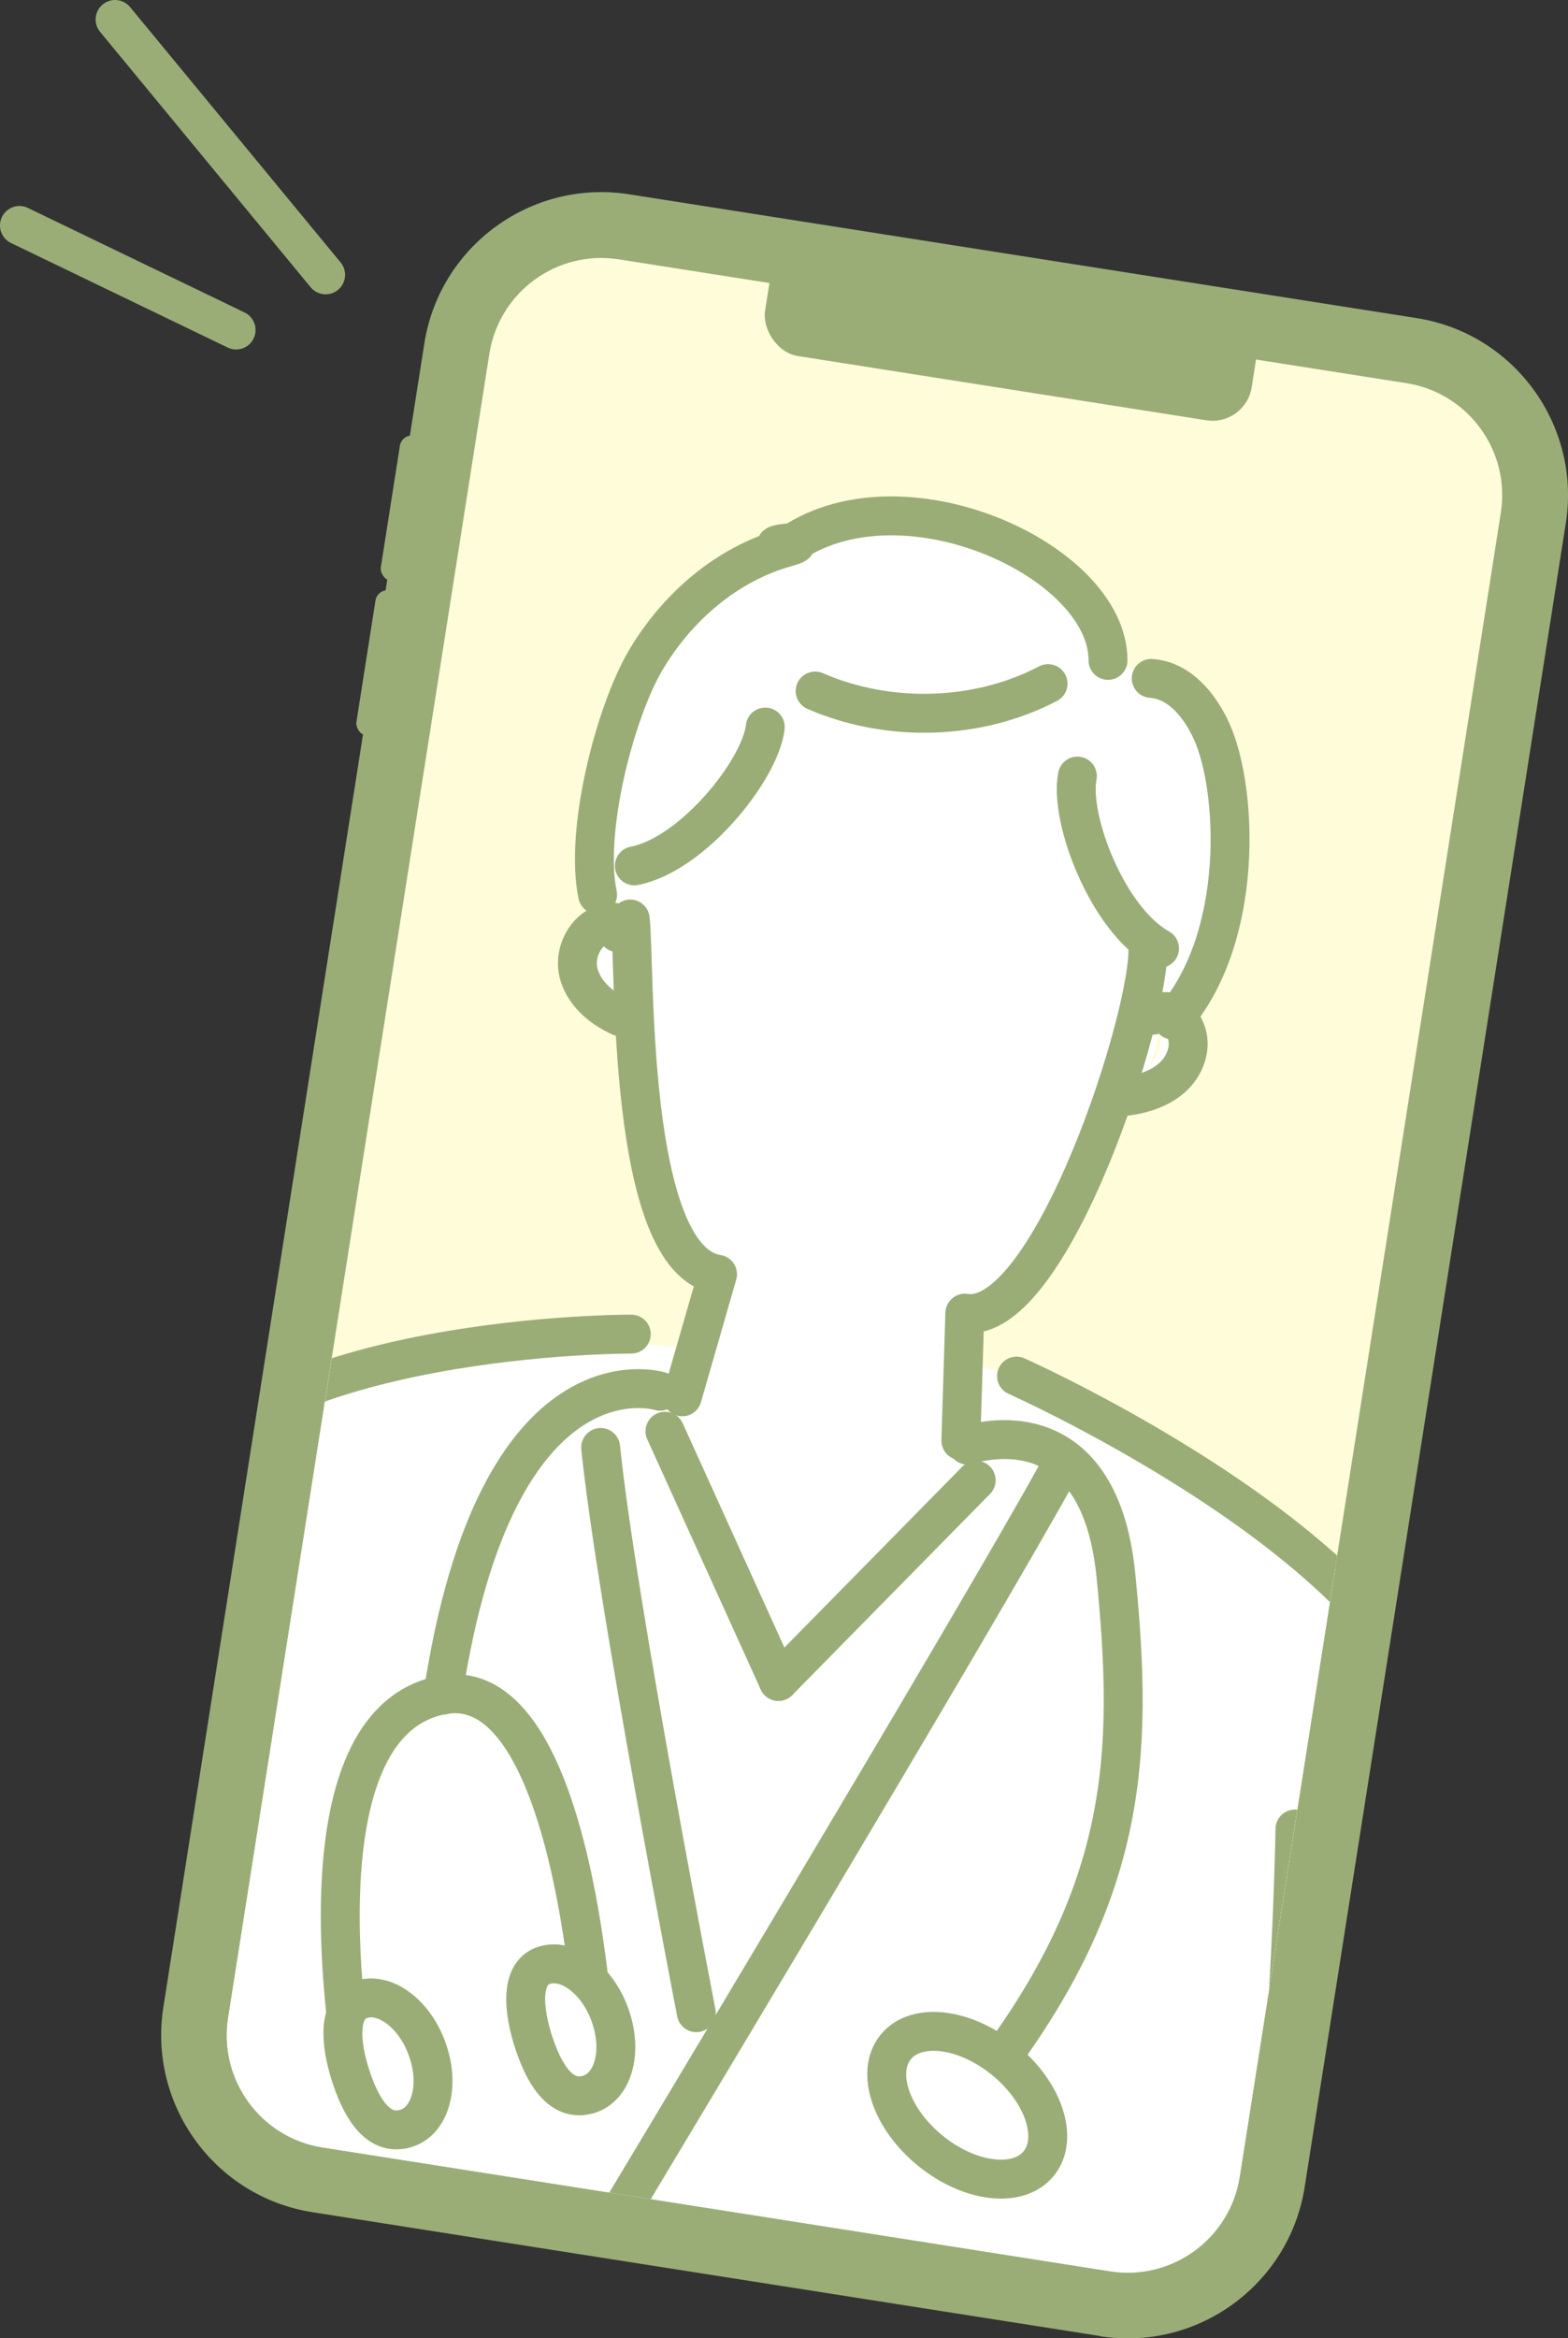 <?xml version="1.0" encoding="UTF-8"?>
<svg id="_レイヤー_2" data-name="レイヤー 2" xmlns="http://www.w3.org/2000/svg" xmlns:xlink="http://www.w3.org/1999/xlink" viewBox="0 0 87.06 129.73">
  <rect x="0" y="0" width="87.06" height="129.73" fill="#333333" stroke="none"/>
  <defs>
    <style>
      .cls-1 {
        clip-path: url(#clippath);
      }

      .cls-2, .cls-3, .cls-4, .cls-5 {
        stroke-width: 0px;
      }

      .cls-2, .cls-6 {
        fill: none;
      }

      .cls-7, .cls-5 {
        fill: #fff;
      }

      .cls-7, .cls-6 {
        stroke: #9aad77;
        stroke-linecap: round;
        stroke-linejoin: round;
        stroke-width: 2.16px;
      }

      .cls-8 {
        clip-path: url(#clippath-1);
      }

      .cls-3 {
        fill: #fffcd9;
      }

      .cls-4 {
        fill: #9aad77;
      }
    </style>
    <clipPath id="clippath">
      <path class="cls-2" d="M78.09,21.25l-8.36-1.31s0,.01,0,.02l-.24,1.53c-.19,1.2-1.31,2.02-2.51,1.83l-22.67-3.56c-1.2-.19-2.02-1.31-1.83-2.51l.24-1.52s0-.01,0-.02l-8.36-1.31c-3.43-.54-6.65,1.81-7.19,5.24l-14.5,92.32c-.54,3.43,1.81,6.65,5.24,7.19l43.73,6.87c3.43.54,6.65-1.81,7.19-5.24l14.5-92.32c.54-3.43-1.81-6.65-5.24-7.19Z"/>
    </clipPath>
    <clipPath id="clippath-1">
      <rect class="cls-2" x="-3.59" y="16.98" width="102.93" height="108.01" transform="translate(11.59 -6.57) rotate(8.93)"/>
    </clipPath>
  </defs>
  <g id="_レイヤー_1-2" data-name="レイヤー 1">
    <g id="qa1a">
      <g>
        <g>
          <rect class="cls-5" x="17.75" y="15.35" width="60.5" height="109.69" rx="8.12" ry="8.12" transform="translate(11.47 -6.6) rotate(8.93)"/>
          <rect class="cls-3" x="17.75" y="15.35" width="60.5" height="109.69" rx="8.12" ry="8.12" transform="translate(11.47 -6.6) rotate(8.93)"/>
          <path class="cls-4" d="M61.08,129.61l-43.73-6.87c-5.42-.85-9.13-5.95-8.28-11.37L23.56,19.06c.85-5.42,5.95-9.13,11.37-8.28l43.73,6.87c5.42.85,9.13,5.95,8.28,11.37l-14.5,92.32c-.85,5.42-5.95,9.13-11.37,8.28ZM34.36,14.39c-3.43-.54-6.65,1.81-7.19,5.24l-14.5,92.32c-.54,3.43,1.81,6.65,5.24,7.19l43.73,6.87c3.43.54,6.65-1.81,7.19-5.24l14.5-92.32c.54-3.43-1.81-6.65-5.24-7.19l-43.73-6.87Z"/>
          <rect class="cls-4" x="42.43" y="15.63" width="27.35" height="5.94" rx="2.2" ry="2.2" transform="translate(3.57 -8.48) rotate(8.93)"/>
          <rect class="cls-4" x="20.31" y="32.8" width="2.55" height="8.16" rx=".67" ry=".67" transform="translate(5.98 -2.9) rotate(8.93)"/>
          <rect class="cls-4" x="21.66" y="24.22" width="2.55" height="8.16" rx=".67" ry=".67" transform="translate(4.67 -3.22) rotate(8.93)"/>
        </g>
        <g class="cls-1">
          <g class="cls-8">
            <g>
              <path class="cls-5" d="M78.84,97.05c-.69-10.19-11.18-15.72-19.9-19.58-1.61-.71-3.25-1.43-4.99-1.73-.75-3.88,2.24-5.17,4.59-7.88,1.11-1.28,2.21-5.06,2.98-6.53,0,0,.04,0,.11-.02,1.27-.15,2.29-.55,3.02-1.2,1.8-1.58.81-2.41.29-3.77.5-.89,1.35-2,1.57-2.99,2.07-2.78,2-8.31,1.68-9.31-.87-2.76-2.28-5.74-5.09-6.83-.8-.31-1.72-.47-2.32-1.07-.38-.38-.57-.89-.81-1.37-1.12-2.31-3.02-3.8-5.46-4.7-2.5-.91-5.6-1.32-9.34-.67-.05,0-.1.02-.15.02-.51.09-1.03.2-1.57.33-5.57,1.38-8.47,6.96-9.57,10.7-.3,1.03-.87,1.97-1.11,3.03-.14.6-.35,1.38-.28,1.99.07.55.38,1.02.43,1.61.05.63.09,1.25.14,1.88.04.54.08,1.08.12,1.62.01.2.03.42-.08.59-.19.33-.63.13-.88.46-.56.74-.75,1.69-.53,2.54.36,1.35,1.57,2.48,3.25,3.04.04.01.08.02.11.03.11.02.2-.02.3-.05.34,1.75,1.3,5.33,1.6,7.08.28,1.65.37,2.99,1.24,4.49,2.01,3.47,2.51,2.42.83,6.15-9.26-1.04-25.88-2.31-30.3,7.81C5.3,90.59.47,116.53.27,117.63c-.06.34.18.67.56.74.04,0,.08,0,.12,0-.34,1.62-.52,2.52-.52,2.52l35.82,5.63c-.03.2.03.41.2.56.1.09.23.14.35.16.21.03.43-.03.59-.19l.3-.31,37.78,5.93s.11-1.08.28-2.86c.05.02.1.05.17.06.36.05.7-.18.75-.53.03-.21,2.9-21.41,2.16-32.29ZM64.33,57.26c.25.6,0,1.41-.6,1.93.87-1.53.44-2.18.12-2.43.21.13.4.29.48.5ZM72.07,85.78c.78.44,1.85,1.28,2.85,2.77-.89-.99-1.88-1.93-2.85-2.77Z"/>
              <path class="cls-6" d="M59.82,43.06c-.47,2.34,1.67,7.96,4.56,9.56"/>
              <path class="cls-6" d="M42.49,40.34c-.27,2.37-4.03,7.07-7.27,7.7"/>
              <path class="cls-6" d="M33.18,49.64c-.74-3.52.96-10.11,2.67-13.01,1.71-2.89,4.45-5.32,7.81-6.26,1.88-.52-1.96-.1,0,0,6.23-4.59,17.87.69,17.86,6.27"/>
              <path class="cls-6" d="M63.92,37.64c1.59.11,2.72,1.54,3.35,2.93,1.46,3.21,1.85,11.5-2.15,16.03"/>
              <path class="cls-6" d="M34.99,50.99c.3,2.34-.24,18.91,4.85,19.71l-1.96,6.8"/>
              <path class="cls-6" d="M63.73,52.43c.25,3.65-5.4,21.18-10.16,20.43l-.22,7.07"/>
              <line class="cls-6" x1="43.22" y1="93.29" x2="54.2" y2="82.13"/>
              <line class="cls-6" x1="36.92" y1="79.41" x2="43.22" y2="93.29"/>
              <path class="cls-6" d="M33.35,80.31c.86,8.46,5.31,31.36,5.31,31.36"/>
              <path class="cls-6" d="M58.71,81.69c-4.46,8.11-24.37,41.21-24.37,41.21"/>
              <path class="cls-6" d="M35.05,74.02s-20.87-.07-26.14,8.89c-4.38,7.45-10.19,34.49-10.19,34.49"/>
              <path class="cls-6" d="M14.29,90.66s-6.24,16.67-6.45,28.82"/>
              <path class="cls-6" d="M56.44,76.35s22.63,10.08,23.49,21.01c.86,10.93-1.72,32.23-1.72,32.23"/>
              <path class="cls-6" d="M71.9,101.48s-.37,21.92-3.09,26.64"/>
              <path class="cls-6" d="M36.65,77.19s-9.08-2.87-12.06,16.86"/>
              <path class="cls-6" d="M19.75,115.55s-3.85-19.79,4.76-21.5c7.51-1.49,8.53,19.67,8.53,19.67"/>
              <path class="cls-6" d="M53.72,80.18s7.27-2.59,8.24,7.24c1,10.09.7,17.84-7.53,28.3"/>
              <ellipse class="cls-7" cx="53.7" cy="116.81" rx="3.25" ry="5.12" transform="translate(-70.78 84.68) rotate(-50.84)"/>
              <path class="cls-7" d="M22.51,118.1c-1.36.39-2.32-.8-2.99-2.78s-.78-4.01.58-4.4,3,.9,3.66,2.89c.67,1.98.11,3.9-1.25,4.29Z"/>
              <path class="cls-7" d="M32.66,116.21c-1.36.39-2.32-.8-2.99-2.78-.67-1.98-.78-4.01.58-4.4,1.36-.39,3,.9,3.66,2.89.67,1.98.11,3.9-1.25,4.29Z"/>
              <path class="cls-6" d="M34.94,56.6c-1.28-.42-2.48-1.34-2.81-2.59-.33-1.25.52-2.75,1.87-2.85.28,0,.47.38.3.59"/>
              <path class="cls-6" d="M63.99,56.33c.87-.5,1.47-.05,1.84.85.37.9-.02,1.97-.76,2.62s-1.76.95-2.77,1.05"/>
            </g>
            <path class="cls-6" d="M45.26,38.34c4.09,1.78,9.04,1.63,12.93-.41"/>
          </g>
        </g>
      </g>
      <line class="cls-6" x1="6.39" y1="1.08" x2="18.08" y2="15.25"/>
      <line class="cls-6" x1="13.11" y1="18.31" x2="1.08" y2="12.51"/>
    </g>
  </g>
</svg>